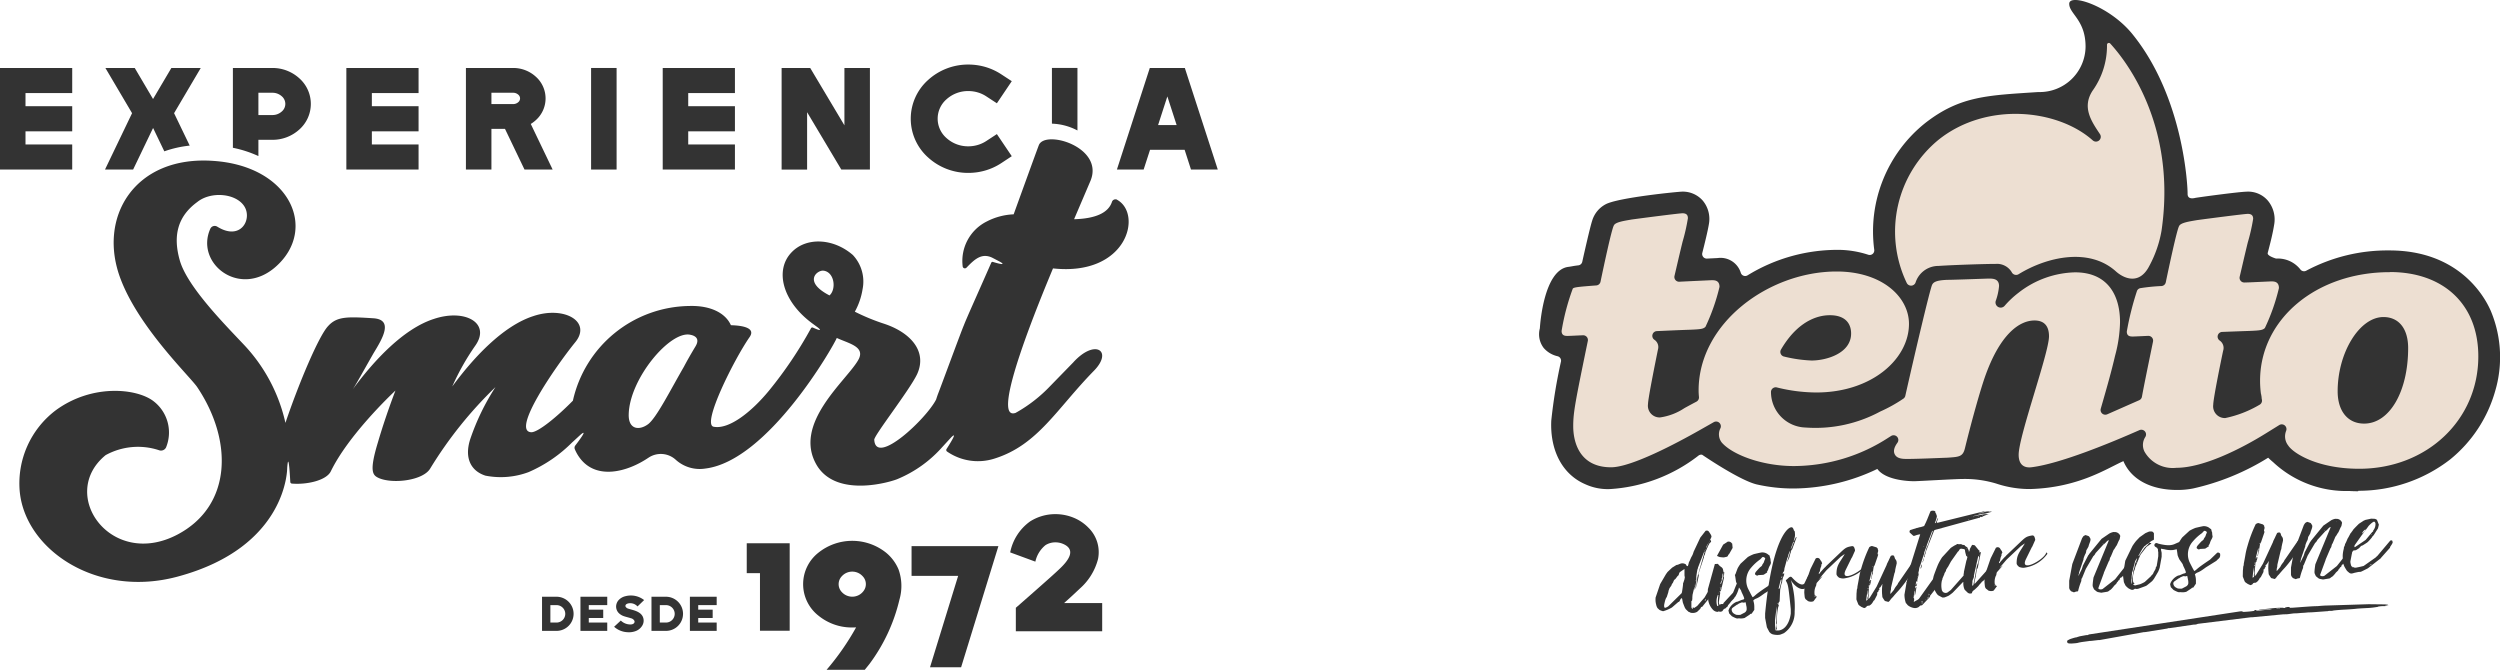 <svg xmlns="http://www.w3.org/2000/svg" width="223.976" height="60.006" viewBox="0 0 223.976 60.006">
  <g id="Grupo_136" data-name="Grupo 136" transform="translate(-1171.758 -3459.888)">
    <path id="Trazado_200" data-name="Trazado 200" d="M1268.287,3471.577v-5.6H1266v4.99a5.228,5.228,0,0,1,2.285.609" fill="#333" fill-rule="evenodd"/>
    <path id="Trazado_201" data-name="Trazado 201" d="M1194.908,3473.87v-1.456h1.255a3.565,3.565,0,0,0,2.408-.921,3.066,3.066,0,0,0,0-4.592,3.563,3.563,0,0,0-2.408-.923h-3.54v7.149a10.427,10.427,0,0,1,2.285.743m0-5.672h1.255a1.246,1.246,0,0,1,.84.316.892.892,0,0,1,0,1.364,1.242,1.242,0,0,1-.84.317h-1.255Z" fill="#333" fill-rule="evenodd"/>
    <path id="Trazado_202" data-name="Trazado 202" d="M1183.685,3475.077l1.788-3.725,1.006,2.094a9.858,9.858,0,0,1,2.275-.513l-1.4-2.905,2.39-4.05h-2.633l-1.642,2.781-1.64-2.781H1181.2l2.39,4.05-2.425,5.049Z" fill="#333" fill-rule="evenodd"/>
    <path id="Trazado_203" data-name="Trazado 203" d="M1223.146,3514.882a1.529,1.529,0,0,1-1.527,1.527h-1.3v-3.059h1.3a1.532,1.532,0,0,1,1.527,1.532m-.746,0a.783.783,0,0,0-.781-.781h-.553v1.562h.553a.783.783,0,0,0,.781-.781" fill="#333"/>
    <path id="Trazado_204" data-name="Trazado 204" d="M1223.761,3513.35h2.4v.75h-1.654v.408h1.294v.746h-1.294v.408h1.654v.746h-2.4Z" fill="#333"/>
    <path id="Trazado_205" data-name="Trazado 205" d="M1227.8,3514.223l.013.031a.42.42,0,0,0,.259.171c.232.075.478.127.706.224a1.623,1.623,0,0,1,.268.145.88.88,0,0,1,.289.32.857.857,0,0,1-.008.772,1.161,1.161,0,0,1-.584.527,1.715,1.715,0,0,1-.785.114,1.917,1.917,0,0,1-1.181-.487l.6-.557a1.215,1.215,0,0,0,.874.351c.175,0,.386-.084.355-.29a.192.192,0,0,0-.013-.039.454.454,0,0,0-.312-.228c-.193-.066-.394-.106-.587-.172a1.179,1.179,0,0,1-.518-.311.84.84,0,0,1-.22-.575.877.877,0,0,1,.233-.575,1.2,1.2,0,0,1,.6-.342,1.924,1.924,0,0,1,1.676.347l-.25.241c-.11.11-.228.219-.342.329a.876.876,0,0,0-.847-.268c-.127.031-.272.118-.228.272" fill="#333"/>
    <path id="Trazado_206" data-name="Trazado 206" d="M1232.951,3514.882a1.529,1.529,0,0,1-1.527,1.527h-1.3v-3.059h1.3a1.532,1.532,0,0,1,1.527,1.532m-.746,0a.783.783,0,0,0-.781-.781h-.553v1.562h.553a.783.783,0,0,0,.781-.781" fill="#333"/>
    <path id="Trazado_207" data-name="Trazado 207" d="M1233.566,3513.35h2.4v.75h-1.654v.408h1.294v.746h-1.294v.408h1.654v.746h-2.4Z" fill="#333"/>
    <path id="Trazado_208" data-name="Trazado 208" d="M1242.506,3508.558v7.838h-2.662v-5.159h-1.185v-2.678h3.847Z" fill="#333" fill-rule="evenodd"/>
    <path id="Trazado_209" data-name="Trazado 209" d="M1252.339,3513.613a15.625,15.625,0,0,1-2.685,5.759l-.419.522h-3.421a22.926,22.926,0,0,0,2.643-3.8c-.115.007-.23.011-.345.011a4.73,4.73,0,0,1-3.025-1.058,3.586,3.586,0,0,1,0-5.648,4.854,4.854,0,0,1,6.05,0,3.889,3.889,0,0,1,1.123,1.509,4.409,4.409,0,0,1,.079,2.705m-3.3-2.106a1.26,1.26,0,0,0-1.856,0,1.026,1.026,0,0,0,0,1.432,1.264,1.264,0,0,0,1.511.265,1.233,1.233,0,0,0,.423-.36,1.016,1.016,0,0,0-.078-1.337" fill="#333" fill-rule="evenodd"/>
    <path id="Trazado_210" data-name="Trazado 210" d="M1257.6,3511.478h-4.175v-2.663h7.781l-.531,1.723-2.811,9.13h-2.786Z" fill="#333" fill-rule="evenodd"/>
    <path id="Trazado_211" data-name="Trazado 211" d="M1267.095,3513.919h3.408v2.527h-7.736v-2.107l.123-.107q1.039-.906,2.071-1.821c.592-.526,1.2-1.055,1.771-1.6.711-.68,1.512-1.691.227-2.211a1.718,1.718,0,0,0-.645-.122,1.648,1.648,0,0,0-.891.25,2.626,2.626,0,0,0-.907,1.478l-2.255-.829a4.486,4.486,0,0,1,1.778-2.77,4.2,4.2,0,0,1,2.275-.657,4.281,4.281,0,0,1,1.6.308,3.914,3.914,0,0,1,1.351.9,3.074,3.074,0,0,1,.866,2.813,5.284,5.284,0,0,1-1.639,2.656c-.454.434-.923.864-1.4,1.289" fill="#333" fill-rule="evenodd"/>
    <path id="Trazado_212" data-name="Trazado 212" d="M1261.447,3474.513a5.316,5.316,0,0,1-1.4.645,5.441,5.441,0,0,1-1.538.22,5.318,5.318,0,0,1-3.621-1.4,4.652,4.652,0,0,1,0-6.907,5.322,5.322,0,0,1,3.621-1.4,5.476,5.476,0,0,1,1.538.219,5.319,5.319,0,0,1,1.4.646l.956.625-1.334,1.98-.96-.627a2.836,2.836,0,0,0-.757-.348,2.981,2.981,0,0,0-.846-.12,2.882,2.882,0,0,0-1.962.748,2.3,2.3,0,0,0,0,3.453,2.878,2.878,0,0,0,1.962.75,2.982,2.982,0,0,0,.846-.121,2.9,2.9,0,0,0,.757-.347l.96-.628,1.334,1.98Z" fill="#333" fill-rule="evenodd"/>
    <path id="Trazado_213" data-name="Trazado 213" d="M1277.89,3473.31h-3.1l-.573,1.768h-2.395l2.707-8.361.24-.739h3.139l.251.777,2.7,8.323h-2.4Zm-1.548-4.784-.83,2.564h1.66Z" fill="#333" fill-rule="evenodd"/>
    <path id="Trazado_214" data-name="Trazado 214" d="M1174.043,3468.224v1.181h4.185v2.246h-4.185v1.181h4.185v2.246h-6.47v-9.1h6.47v2.246Z" fill="#333" fill-rule="evenodd"/>
    <path id="Trazado_215" data-name="Trazado 215" d="M1205.073,3468.224v1.181h4.185v2.246h-4.185v1.181h4.185v2.246h-6.47v-9.1h6.47v2.246Z" fill="#333" fill-rule="evenodd"/>
    <path id="Trazado_216" data-name="Trazado 216" d="M1233.416,3468.224v1.181h4.185v2.246h-4.185v1.181h4.185v2.246h-6.47v-9.1h6.47v2.246Z" fill="#333" fill-rule="evenodd"/>
    <rect id="Rectángulo_110" data-name="Rectángulo 110" width="2.285" height="9.1" transform="translate(1224.714 3465.978)" fill="#333"/>
    <path id="Trazado_217" data-name="Trazado 217" d="M1247.41,3471.117v-5.138h2.284v9.1h-2.562l-.331-.553-2.734-4.585v5.139h-2.284v-9.1h2.564l.329.553Z" fill="#333" fill-rule="evenodd"/>
    <path id="Trazado_218" data-name="Trazado 218" d="M1217,3471.433h-1.215v3.645H1213.5v-9.1h4.229a3,3,0,0,1,2.029.778,2.605,2.605,0,0,1,0,3.9,2.913,2.913,0,0,1-.448.337l1.96,4.086h-2.521Zm-1.215-2.22h1.944a.686.686,0,0,0,.462-.172.433.433,0,0,0,0-.671.686.686,0,0,0-.462-.172h-1.944Z" fill="#333" fill-rule="evenodd"/>
    <path id="Trazado_219" data-name="Trazado 219" d="M1271.842,3477.779a.333.333,0,0,0-.465.2c-.34,1.03-1.572,1.5-3.392,1.55l1.469-3.439c1.258-3.029-4.084-4.614-4.628-3.192-.188.478-2.254,6.192-2.254,6.192a5.7,5.7,0,0,0-2.387.629,3.953,3.953,0,0,0-2.177,4.059.2.2,0,0,0,.338.091c.713-.74,1.353-1.352,2.317-.889l.672.352s.839.463-.622.023a.121.121,0,0,0-.146.066c-1.117,2.552-2.235,5.013-2.463,5.627-.175.376-2.086,5.581-2.323,6.17q-.084.232-.153.457c-.854,1.7-5.391,6-5.544,3.624-.09-.316,3.157-4.443,3.841-5.894.933-2.045-.6-3.754-3.027-4.534a18.631,18.631,0,0,1-2.555-1.058,6.138,6.138,0,0,0,.691-2,3.472,3.472,0,0,0-.87-3.08c-1.714-1.489-4.127-1.631-5.459-.268-1.57,1.58-.874,4.414,1.838,6.405l.464.342s.685.523-.418.026a.134.134,0,0,0-.179.069,36.43,36.43,0,0,1-3.754,5.574c-1.583,1.927-3.59,3.5-4.955,3.24-1.117-.181,1.843-6.057,3.195-8.007.624-.855-.624-1.065-1.656-1.09-.446-1.019-1.721-1.779-3.714-1.723a10.84,10.84,0,0,0-10.442,8.484c-1.505,1.532-3.167,2.858-3.739,2.827-1.808-.108,2.2-5.9,3.916-8.021,1.563-1.851-.9-3.32-3.7-2.39-2.747.874-5.412,3.764-7.285,6.313a21.811,21.811,0,0,1,2.07-3.669c1.4-2-.9-3.319-3.7-2.389-2.747.874-5.411,3.763-7.286,6.313.261-.38.88-1.511,1.865-3.239.828-1.351,1.812-3.024-.046-3.13-2.285-.146-3.24-.173-4.024.7-.827.864-2.632,5.136-3.825,8.674a14.921,14.921,0,0,0-3.624-6.9c-1.724-1.834-5.171-5.284-5.842-7.663-.617-2.168-.217-3.924,1.569-5.225,1.206-.972,3.437-.792,4.2.365s-.3,3.168-2.418,1.839a.431.431,0,0,0-.618.2c-1.377,3.086,2.63,6.265,5.874,3.387,3.774-3.346,1.3-8.989-5.551-9.471-7.118-.532-10.486,5.088-8.336,10.629,1.655,4.328,6.123,8.613,6.827,9.612,3.256,4.835,3.129,10.674-1.77,13.241-5.951,3.112-10.72-3.613-6.419-7.124a6.012,6.012,0,0,1,4.776-.443.506.506,0,0,0,.632-.237,3.531,3.531,0,0,0-1.127-4.16c-1.5-1.145-5.49-1.565-8.745.818a8.211,8.211,0,0,0-3.238,7.212c.448,5.25,6.873,9.642,14.123,7.7,9.932-2.657,9.845-9.762,9.845-9.762.108-1.383.219.187.276,1.27a.159.159,0,0,0,.145.151c1.347.112,3.1-.282,3.492-1.109,1.547-3.176,5.261-6.734,5.785-7.226-.613,1.611-1.172,3.273-1.577,4.663-.81,2.677-.435,2.933.1,3.182,1.282.547,3.984.206,4.6-.874a36.71,36.71,0,0,1,5.838-7.28,20.824,20.824,0,0,0-2.267,4.683c-.558,1.768.148,2.862,1.375,3.251a7.107,7.107,0,0,0,3.868-.322,12.51,12.51,0,0,0,3.918-2.682l0,.005.727-.67s.857-.764-.466.963a.333.333,0,0,0-.047.331,3.655,3.655,0,0,0,.484.837c1.483,1.923,4.208,1.219,6.114-.069a1.982,1.982,0,0,1,2.456.192,3.2,3.2,0,0,0,2.641.777c5.617-.687,11.474-10.959,11.776-11.7,1.07.5,2.592.775,1.931,1.96-1.011,1.835-5.987,5.746-3.689,9.5,1.829,2.921,6.71,1.4,7.214,1.174a10.976,10.976,0,0,0,3.988-2.851l0,0,.79-.861s.8-.843-.4,1.027a.168.168,0,0,0,.034.22,4.858,4.858,0,0,0,4.288.63c3.867-1.225,5.54-4.446,8.888-7.866,1.737-1.774.089-2.9-1.866-.735l-2.035,2.088a13.009,13.009,0,0,1-3.12,2.426c-2.421.864,2.345-10.525,3.347-12.942,6.672.718,8.049-4.894,5.736-6.152m-37.766,13.14c-.433.72-.774,1.321-1.036,1.82-1.23,2.128-2.423,4.508-3.18,5.126-.789.607-1.8.529-1.765-.852.06-3.187,3.728-7.559,5.537-7.133.149.033.957.187.444,1.039m12.006-4.568c-2.434-1.257-1.065-2.305-.523-2.215.974.134,1.151,1.666.523,2.215" fill="#333"/>
    <g id="Grupo_135" data-name="Grupo 135">
      <path id="Trazado_220" data-name="Trazado 220" d="M1323.142,3514.74a.211.211,0,0,0-.084-.024,3.327,3.327,0,0,1-.279-.262c-.01-.018-.066-.107-.075-.126-.037-.081-.168-.418-.186-.482,0-.027-.047-.248-.047-.276-.028-.128-.092-.1-.158.009s-.065.218-.2.245l-.568.49a3.308,3.308,0,0,1-.792.335,1.67,1.67,0,0,1-.307-.111c-.019-.009-.14-.123-.186-.166a.833.833,0,0,1-.122-.3,1.942,1.942,0,0,1-.055-.286,2.387,2.387,0,0,1,0-.362l.409-1.206.541-.925a.487.487,0,0,0,.1-.137c.065-.069.372-.356.438-.417.036-.02.288-.175.362-.225a.613.613,0,0,1,.1-.025l.028,0c.027-.011.279-.119.307-.12a.545.545,0,0,1,.437.094.955.955,0,0,0,.047.1.271.271,0,0,0,.1.05c.047-.031.065-.162.084-.21a.959.959,0,0,1,.047-.179c0-.009.018-.03.027-.03.029-.067.15-.343.177-.4a1.527,1.527,0,0,0,.2-.467l.6-1.273.465-.595c.028-.039.121-.035.149-.037a.224.224,0,0,1,.159.1c.036.045.177.269.2.314a.591.591,0,0,0,.028.1v.055l-.149.335.066-.069c.037.072.092.162,0,.223,0,.009-.047.031-.047.031s-.028.02-.028.029c-.028.058-.177.318-.2.375.027.055-.029.058-.057.106,0,0,.01.046,0,.046,0,.019-.093.192-.1.212-.019.056-.084.312-.1.368-.009,0-.047.021-.047.031a.2.2,0,0,0,0,.1l-.493,1.49v.084l.027.017v.056l-.232,1.093v-.131c.019-.121.084-.684.1-.806a.173.173,0,0,0,.028-.076v-.028l.615-2.139v-.028c-.019-.008-.038.012-.047.031l-.539,1.39a.544.544,0,0,1-.057.19c-.018.094-.093.545-.1.648,0,.037.009.325,0,.353,0,.047-.065.422-.075.47v.158c-.009.028-.065.181-.074.209v-.335c-.037.114-.158.642-.186.755,0,.01-.019.216-.019.281v.083c-.009.047-.027.179-.027.179l-.057,0v.54a.186.186,0,0,0,.1.17c.009.009.028.008.028,0v-.149c.046-.049.046.118.13.067l.261-.174.661-.756.54-.934a.27.27,0,0,0,.028-.076c.027-.039.2-.338.259-.425a.123.123,0,0,1,.075-.06.06.06,0,0,1,.056.024c0,.028.019.157.019.185,0,.047-.066.143-.075.182s.038.137.029.147a1.194,1.194,0,0,1-.1.108c-.009.019-.046.123-.055.134a1.637,1.637,0,0,1-.13.137c-.028.049-.149.288-.177.346a.267.267,0,0,1,.075.023c.028.018-.1.155-.122.212a.266.266,0,0,0-.027.076l-.615.763c-.083-.042-.139.12-.158.158-.038.049-.242.237-.279.277a.8.8,0,0,1-.6.082C1323.206,3514.782,1323.151,3514.739,1323.142,3514.74Zm-2.141-.413c.046-.021.2-.1.214-.115l1.2-1.178.027-.076c.009-.029.084-.517.1-.7v-.1c.028-.057.112-.313.13-.37,0-.009.019-.113.028-.15v-.056a.842.842,0,0,1-.028-.147v-.568c-.056.031-.326.215-.381.255-.149.093-.075.3-.233.368-.028.048-.177.234-.2.272-.009.01-.075.051-.084.061-.093.108-.084.182-.148.288-.01.01-.075.1-.084.107a1.276,1.276,0,0,1-.047.133c-.018.029-.168.234-.177.262s-.065.18-.084.237v.057l-.148.464a.9.9,0,0,0-.131.268c-.028.076-.093.369-.1.416a.7.7,0,0,0,0,.2C1320.87,3514.344,1320.935,3514.35,1321,3514.327Zm2.578-1.977h.018v-.1Zm.1-.4c.029,0,.029-.048,0-.046S1323.653,3511.955,1323.681,3511.954Zm.233-.526c.019,0,.019-.056,0-.055S1323.887,3511.43,1323.914,3511.428Zm.586-2.165c.028,0,.028-.057,0-.056S1324.473,3509.265,1324.5,3509.263Zm0,4.465a.255.255,0,0,0,.1-.136c-.037-.016-.084.024-.1.062Zm.056-4.6c.019,0,.019-.058,0-.057S1324.528,3509.131,1324.556,3509.13Zm.047-.134.186-.373v-.019c-.009,0-.028.021-.028.021-.047.086-.158.288-.158.3Zm.2-.421c.029,0,.029-.057,0-.056S1324.789,3508.576,1324.807,3508.575Zm.084,4.544c.019,0,.019-.057,0-.056S1324.864,3513.121,1324.891,3513.119Zm.019-4.708c.019-.011.037-.03.028-.048l-.028,0Z" fill="#333"/>
      <path id="Trazado_221" data-name="Trazado 221" d="M1324.759,3512.857l.01-.186.624-2.252.26-.015a.039.039,0,0,1,.028.026,2.091,2.091,0,0,1,.148.159c.029.017.159.121.188.137a.856.856,0,0,1,.092.125c.01.028.038.193.056.239a.186.186,0,0,1-.018.066l.093-.006-.047.413.019.092-.288,1.207c-.187-.025-.057.1-.047.124l-.13.855.036.211.075,0a.725.725,0,0,1,.084-.042.613.613,0,0,1,.186,0,.1.1,0,0,0,.028-.085l.865-.936c0-.009.02-.038.02-.047.074-.154.223-.572.3-.725,0-.009.037-.039.046-.04a.615.615,0,0,1,.168-.057.176.176,0,0,1,.056.146.82.82,0,0,1-.047.207,2.684,2.684,0,0,1-.335.858.144.144,0,0,1-.055.049c-.01.01-.019.048-.029.058,0,.056-.316.335-.335.392a3.117,3.117,0,0,1-.223.265c-.009.009-.047.114-.056.114s0,.029-.009.029a.428.428,0,0,1-.084.052c0,.009-.065.068-.065.077-.028.04-.1.044-.149.075a.814.814,0,0,0-.084.079c.01.018-.084.126-.1.137s-.093.024-.14.036l-.066,0a.162.162,0,0,0-.185.012.6.6,0,0,1-.456-.224,1.6,1.6,0,0,1-.4-.87c0-.056-.018-.473-.018-.519a1.285,1.285,0,0,0-.01-.186Zm.857,1.327c.056,0,.074-.033.093-.052a1.511,1.511,0,0,1-.046-.351,3.548,3.548,0,0,1,.046-.552l-.019-.045c-.046.012-.056.068-.065.106a1.38,1.38,0,0,0-.046.8A.355.355,0,0,0,1325.616,3514.184Zm.279-4.38s-.055,0-.055-.006a1.941,1.941,0,0,1-.243-.1l-.009-.018.549-1,.382-.246c-.009-.009.056-.031.065-.022a.334.334,0,0,1,.279.095c.047.034.037.072.084.078l.037.389-.317.558c-.11.062-.073.191-.2.236-.037.011-.176.038-.223.05a.185.185,0,0,1-.1.006A1.35,1.35,0,0,1,1325.9,3509.8Zm-.158,3.237c.019,0,.019-.047,0-.046S1325.709,3513.043,1325.737,3513.041Zm.092-.48c.02,0,.011-.019-.009-.018S1325.82,3512.561,1325.829,3512.561Zm.029.259c.009-.01.037-.095.046-.115s-.009-.045-.009-.055h-.018a1.256,1.256,0,0,0-.019.15Zm.019-.206c.074.052.1-.1.065-.143a.1.1,0,0,0-.009.028C1325.933,3512.518,1325.886,3512.586,1325.877,3512.614Zm.018-.28c.018,0,.018-.02,0-.019C1325.877,3512.3,1325.877,3512.326,1325.9,3512.334Zm.029-.1c.009-.019.055-.134.064-.162-.009-.009.019-.048.029-.048a5.426,5.426,0,0,0,.139-.53c-.009-.017-.009-.157-.019-.212a.041.041,0,0,0,0-.047c-.111.1-.037.309-.093.433,0,.01-.046.04-.037.049a.647.647,0,0,0,.01.139c-.01.094-.1.192-.122.287C1325.9,3512.156,1325.913,3512.231,1325.924,3512.23Z" fill="#333"/>
      <path id="Trazado_222" data-name="Trazado 222" d="M1327.4,3515.3a.486.486,0,0,1-.121-.03,2.972,2.972,0,0,1-.363-.174c-.009-.009-.167-.176-.232-.237,0-.01-.019-.036-.019-.055a2.162,2.162,0,0,1-.056-.248c.037-.021.037-.085.056-.115a1.348,1.348,0,0,1,.643-.624c.009-.01.13-.026.148-.037s.279-.119.307-.13a1.028,1.028,0,0,1,.168-.047c.018,0,.084-.042.084-.061.047-.068-.2-.537-.223-.6-.01-.009-.047-.147-.057-.155-.018-.045-.26-.375-.288-.421s-.149-.326-.159-.371c-.009-.028-.055-.407-.084-.535-.018-.027-.027-.1.029-.113.028-.086.177-.494.214-.571a3.824,3.824,0,0,1,.251-.387l.652-.6a4.019,4.019,0,0,1,.531-.255c.046-.012.53-.125.688-.152a.817.817,0,0,1,.53.135c.057.034.113.1.187.129.009.037.056.21.065.247,0,0,.018.055.028.054V3510a1.366,1.366,0,0,0,.037.277c.01.139-.14.334-.176.438a1.508,1.508,0,0,0-.066.191,1.437,1.437,0,0,1-.13.24l.055.024a3.563,3.563,0,0,0-.306.195.387.387,0,0,1-.1.025l-.409.024c-.093.09-.177.02-.261-.04-.093-.078.037-.253.093-.312.037-.04.261-.295.345-.365a.552.552,0,0,1,.074-.051.692.692,0,0,1,.084-.089c.009-.01.019-.075.028-.085s.112-.165.121-.175c.009-.028.064-.18.075-.218.036-.077.111-.174,0-.233-.057-.043-.159-.093-.224-.014-.019.01-.14.157-.158.167a4.214,4.214,0,0,0-.8.727,1.738,1.738,0,0,0-.307,1.869c.4.8.419.794.428.794.279-.147.018-.1,1.4-1.013l.624-.6a.191.191,0,0,1,.289.085c.036.388-.14.381-.335.616l-.941.586c-.819.616-.7.348-.986.626a1.684,1.684,0,0,1,.093.534v.307c-.009.01-.14.2-.206.291-.009.01-.046.059-.046.059l-.093.005c-.009.01-.074.07-.084.08-.065.041-.372.245-.437.286a1.229,1.229,0,0,1-.521.031A.6.6,0,0,1,1327.4,3515.3Zm.27-.323c.019-.011.279-.147.382-.2a.4.4,0,0,0,.186-.243,1.052,1.052,0,0,0-.037-.407v-.028c-.009-.056-.046-.2-.046-.23,0-.01-.019-.027-.028-.026a.65.65,0,0,1-.149.036h-.02a.446.446,0,0,0-.166-.017c-.038.011-.224.087-.261.108a1.466,1.466,0,0,1-.131.091l-.027,0-.4.285a.275.275,0,0,0-.074.134.432.432,0,0,0,.2.379,1.136,1.136,0,0,0,.214.109A1.871,1.871,0,0,0,1327.672,3514.973Z" fill="#333"/>
      <path id="Trazado_223" data-name="Trazado 223" d="M1330.407,3516.634l-.13-.123-.223-.424-.158-.837v-.391c.679-7.185,2.224-7.695,2.233-7.7a.423.423,0,0,1,.131-.036.322.322,0,0,1,.1.041.69.69,0,0,1,.075.126.4.4,0,0,1,.028.1c.009.008.074.088.083.1s.02.139.02.185a1.152,1.152,0,0,1,0,.251c0,.046-.094.378-.1.415v.029a.049.049,0,0,0,.028-.03c.019-.029.139-.278.158-.317,0-.009.027-.039.047-.021v.074l-.382,1.028a.2.2,0,0,0-.084.107c0,.019-.047.18-.047.208l-.027.047c-.01.039-.066.237-.075.293v.019l-.2.459v-.084l.251-.833v-.1l-.148.335a.894.894,0,0,1-.1.322l-.26.937a1.636,1.636,0,0,1-.028.206c0,.009-.019.048-.019.057a.875.875,0,0,0-.083.107.364.364,0,0,0-.019.131l.019.018c.009,0,.037-.095.083-.079s.028.063.019.1a1.474,1.474,0,0,1-.046.16c-.009.011-.047.1-.056.106-.01.038-.066.274-.075.34v.074a2.15,2.15,0,0,0-.075.209c-.018.047-.093.424-.1.471-.009.029-.046,1.054-.055,1.073a.306.306,0,0,1-.047.022c-.019.039-.075.181-.084.21-.019.057.037.007.056.052v.075c-.01.028-.047.133-.056.161a5.837,5.837,0,0,0-.1,1.448l-.047.021a.882.882,0,0,0,0,.233c0,.028.047.211.047.23.009.055-.066.087-.075,0-.019-.679.075-1.354.047-2.031l-.149,1.236v.437a1.754,1.754,0,0,0,.027.231v.056c0,.037.019.166.019.176.019.045.094.022.1.022.558.078,1.117-.439,1.265-1.508v-.391c-.223-2.191-.241-2.19-.446-2.56a.228.228,0,0,1,.046-.077c.14-.074.344-.429.522-.189.028.017.754.876,1.088.531l.336-.69a.287.287,0,0,1,.1-.08.243.243,0,0,1,.121-.007c.018,0,.1.086.131.122.009,0,.028.035.028.045v.2c-.047.022-.066.209-.1.267-.158.251-.428.611-.744.63-.475.028-1.006-.6-1.09-.856a8.172,8.172,0,0,1,.354,2.891,2.229,2.229,0,0,1-.959,1.918c-.046.021-.306.129-.363.142a1.612,1.612,0,0,1-.642-.037C1330.537,3516.709,1330.427,3516.651,1330.407,3516.634Zm.6-2.632c.027,0,.027-.057,0-.055S1330.975,3514,1331,3514Zm.1-1.364c.046.017.093-.033.1-.08l.149-.6v-.158h-.019a.208.208,0,0,0-.055.078l-.177.736Zm.279-.965c.046-.04.037-.142.028-.179a.4.4,0,0,0-.056.153C1331.357,3511.656,1331.376,3511.673,1331.385,3511.673Zm.8-2.587c0-.009.019-.02.029-.03.028-.057.121-.221.121-.239s.046-.162.055-.181a1.381,1.381,0,0,0,.075-.162.044.044,0,0,0,0-.047c0-.009-.019-.008-.028,0s-.038.067-.047.077l-.2.552Z" fill="#333"/>
      <path id="Trazado_224" data-name="Trazado 224" d="M1333.739,3513.748l-.028-.027a.971.971,0,0,0-.158-.121.417.417,0,0,1-.111-.226c-.011-.074-.038-.37-.038-.416s.018-.318.018-.392a1.664,1.664,0,0,1,.066-.339l.465-1.349.476-.958c.008.008.017-.011.026-.011a.258.258,0,0,1,.374.127c.018.027.111.16.13.187,0,.019.046.119.046.146-.056.068-.1.146-.065.209-.018.038-.093.229-.1.266,0,.019-.038.189-.038.208-.028.094-.1.108-.1.238a.062.062,0,0,0,.056,0c.009-.01.065-.1.075-.107s.018-.029.018-.029c.121-.128.242-.275.363-.394.046-.058.1-.071.13-.137l1.043-.993c.679-.645.717-.713,1.275-.811.186-.029.232.135.27.282a.253.253,0,0,1,.009.148c-.047.087-.2.449-.242.536,0,.018-.056.087-.065.106l-.5,1.016c-.651,1.313,1.583.12,1.8-.535.027-.085.121.076.1.1a3.04,3.04,0,0,1-2,1.225.715.715,0,0,1-.316,0,1.415,1.415,0,0,1-.195-.054c-.084-.06-.234-.2-.234-.33,0-.791.27-.984.68-1.688a1,1,0,0,0,.056-.105l-.354.245-1.256,1.19c-.019.02-.122.138-.14.158,0,.009-.047.049-.047.058-.111.128-.381.442-.39.451l.009.018c.046.044.13-.147.176-.1l-.493.559c-.056.069-.046.3-.1.323a1.331,1.331,0,0,0-.084.824l.065-.033a.3.3,0,0,0,.009.13c.028-.011.15-.055.1.022-.047.05-.214.292-.261.35a.252.252,0,0,1-.055.05.648.648,0,0,1-.429-.011Zm.6-.38.009-.076-.028,0v.047C1334.316,3513.35,1334.325,3513.368,1334.335,3513.368Zm.372-1.595c.009.009.037-.011.028-.02S1334.7,3511.765,1334.707,3511.773Zm.093-.052c.019,0,.029-.057.009-.056S1334.772,3511.723,1334.8,3511.721Z" fill="#333"/>
      <path id="Trazado_225" data-name="Trazado 225" d="M1338.447,3514.212c-.093-.069-.148-.084-.214-.2-.009-.036-.112-.29-.14-.363a.332.332,0,0,1-.018-.092c0-.056.009-.4.009-.494.009-.065.028-.29.028-.336,0-.019.047-.133.047-.161s.009-.131.009-.14c.018-.085.14-.744.149-.819a6.072,6.072,0,0,1,.167-.707c0-.009.019-.057.019-.067a12.125,12.125,0,0,1,.726-1.922.49.49,0,0,1,.242-.107l.41.124.111.114c-.019.067.056.146.028.241a.908.908,0,0,0-.047.263c.01,0,.047.016.057.016a.2.2,0,0,0-.01.037c-.009.066-.3.874-.307.921,0,0-.028.029-.028.038a.974.974,0,0,0-.065.125c-.009.057-.056.339-.056.4-.065.041,0,.1-.018.159,0,.009-.066.19-.066.208-.009.048-.047.245-.047.291l-.036.031c.018-.243.083-.471.093-.713a.211.211,0,0,0-.057.1l-.2.8c.019.054.047-.077.084-.089l.084-.005c-.01.01-.01.047-.01.056-.009.048-.074.293-.084.35-.055,0-.093.079-.093.126l-.065.739.028.026-.036.365.027,0a.344.344,0,0,0,.084-.06l.633-1.024.912-1.971v-.037l.186-.374.009-.029s.112-.229.15-.315c.036-.068.157-.066.186-.076l.027,0c.028.008.1.05.093.059a2.287,2.287,0,0,1,.084.237.681.681,0,0,0,.066.09.453.453,0,0,1,.084.274.284.284,0,0,1-.02.15c0,.018-.018.084-.018.094-.028.085-.075.321-.093.406a.748.748,0,0,1-.074.311l-.3,1.273c0,.019-.009.159-.009.178a1.276,1.276,0,0,1-.037.132c-.009.056-.018.206-.018.215l.018.036c.056-.059.251-.3.3-.352a1.87,1.87,0,0,1,.148-.261c.01-.019.159-.2.168-.223.075-.107.037-.123.112-.193l1.071-1.552c.074-.116.186-.216.3-.176a.583.583,0,0,0,0,.279l-.131.371c-.035.077-.353.653-.455.79a10.39,10.39,0,0,1-.754.975l-.288.315a1.652,1.652,0,0,1-.112.127,2.593,2.593,0,0,1-.251.285c-.121.118-.159.251-.307.335-.047-.017-.233-.07-.28-.077a.079.079,0,0,1-.047-.035,3.564,3.564,0,0,1-.2-.313c-.009-.018-.028-.287-.037-.369v-.075a2.961,2.961,0,0,1,0-.3c0-.065.028-.355.037-.43-.009,0-.028.02-.028.02a1.938,1.938,0,0,1-.158.261c-.02.029-.1.052-.112.09l.028.064c0,.019-.009.084-.009.093a.342.342,0,0,1-.057.022c-.037.068-.018.2-.12.166l-.019.252-.242.47a.474.474,0,0,0-.084.07,1.006,1.006,0,0,1-.065.115.761.761,0,0,1-.307.307l-.075.005a.547.547,0,0,0-.139.036.8.8,0,0,0-.075.1.213.213,0,0,1-.064.032.2.2,0,0,1-.122.044c-.037-.016-.232-.1-.27-.123C1338.475,3514.229,1338.456,3514.211,1338.447,3514.212Zm.531-.515c.195-.142.055-.088.093-.276a1.125,1.125,0,0,0,.046-.161c0-.074-.037-.137-.037-.2s.019-.252.019-.29l-.028.039s-.075.47-.1.676c0,.037-.02.169-.02.187S1338.969,3513.7,1338.978,3513.7Zm.13-1.023c.029-.038.065-.115.019-.14-.01.01-.037.095-.047.115A.038.038,0,0,0,1339.108,3512.674Zm.046-.216c.019-.01.029-.095.01-.131C1339.145,3512.319,1339.137,3512.478,1339.154,3512.458Zm.122-.221.009-.094c-.018,0-.037.049-.037.067S1339.267,3512.237,1339.276,3512.237Zm.047-.207c.009-.01.018-.067.009-.075S1339.3,3512.031,1339.323,3512.03Zm.223-1.344c.027,0,.037-.058.009-.056S1339.517,3510.688,1339.546,3510.686Z" fill="#333"/>
      <path id="Trazado_226" data-name="Trazado 226" d="M1342.709,3514.135c-.084-.06-.121-.16-.2-.21a2.325,2.325,0,0,1-.13-.719v-.046l.176-1.015v-.1l.029-.03.13-.576v-.018l.149-.735.028-.048.9-2.882a1.9,1.9,0,0,0-.493.132l-.122.007-.316-.288c-.047-.053-.028-.212.056-.236l.6-.193c0,.009.037.007.046,0s.186-.058.2-.059h.028a2.954,2.954,0,0,0,.335-.1l.027-.02c0-.01.131-.269.178-.374.019-.029.01-.084.046-.1l.317-.791a.158.158,0,0,1,.121-.082.506.506,0,0,1,.261.013c.018.008.074.051.074.07a.393.393,0,0,1,0,.1s.027.016.027.025a.452.452,0,0,0,.057.072c0,.009-.01.047,0,.046,0,.019.047.118.047.128v.084c-.011.047-.084.3-.1.359,0,.009-.046.1-.046.1a.609.609,0,0,0-.027.1.059.059,0,0,0,.073-.023l.178-.4.028-.03c.028.138-.131.278-.1.425l.074,0,4.114-1.017.214-.013c-.074.014-.4.108-.465.13a.505.505,0,0,0-.159.056l.084,0c.084-.023.493-.14.587-.165l.2-.012.029.026.2-.012.028.026c-.093.033-.5.142-.6.166l-.279.016-.847.227.075,0c.148-.037.828-.16.977-.188l.409-.025c-.065.032-.391.154-.465.186-.046.022-.139.1-.205.087v-.028c-.121-.021-.1.137-.177.094l-3.806,1.045-.029,0c-.037.011-.158.056-.176.066,0,0-.019.02-.029.02l-.67,1.715s-.018.019-.018.029-.047.151-.056.18v.056c-.009.028-.093.256-.1.285v.056a.726.726,0,0,1-.047.1c-.027-.017-.036-.026-.027-.054.018-.057.084-.294.1-.341,0,0,.019-.048.029-.049,0-.037.065-.283.074-.32s.186-.421.205-.468a.552.552,0,0,1,.028-.1v-.027l.353-.97v-.056h-.019c-.008.01-.046.068-.055.078l-.466,1.237c.01.009.01.027,0,.028-.074.209-.167.419-.224.627a.062.062,0,0,0,0,.056l-.362,1.1a.974.974,0,0,0-.1.387c-.01.038-.075.312-.075.34v.027c.028.045.037-.085.075-.107v.029c-.01.028-.075.283-.075.311a1.348,1.348,0,0,0-.084.47l-.074-.079a.994.994,0,0,0-.057.366c.038.035.075-.162.113-.184a.363.363,0,0,1-.084.285l-.029-.045c-.074.051-.055.189-.046.253.037-.02.037-.159.1-.135v.027c-.019.15-.093.564-.1.6a.959.959,0,0,1-.055.152c-.01-.148.046-.3.027-.439l-.027,0s-.056.291-.075.414v.027a1.355,1.355,0,0,1-.028.188c.122.067.019.241.028.352.01.009.028.008.028,0l.028-.03c.028-.012.279-.147.307-.168a1.147,1.147,0,0,0,.1-.08l1.9-2.662c.009-.01.1-.015.1.022a.821.821,0,0,1,0,.149c.009.027.1.208.1.227a.06.06,0,0,1,0,.055,3.235,3.235,0,0,0-.279.528c-.009.02-.047.189-.056.208l-.019.03a2.444,2.444,0,0,0-.2.477l-.568.722c-.019.02.018.045.028.054l-.745.789c-.176-.037-.223.125-.335.168a.6.6,0,0,1-.419.053A1.153,1.153,0,0,1,1342.709,3514.135Zm.614-1.367c.028,0,.028-.057,0-.055S1343.3,3512.77,1343.323,3512.768Zm.233-1.176c.028,0,.028-.049,0-.047S1343.528,3511.594,1343.556,3511.592Zm.056-.208c.009,0,.009-.019,0-.019S1343.593,3511.394,1343.612,3511.384Zm.335-.941v.1a2.454,2.454,0,0,1-.084.266l-.046.021v-.018A1.108,1.108,0,0,1,1343.947,3510.443Zm0,3.414a.363.363,0,0,0,.074-.051c-.018-.045-.12-.039-.13.008A.088.088,0,0,0,1343.947,3513.857Zm-.056.134a.5.5,0,0,0,.1-.053s.074-.051.056-.087a.472.472,0,0,1-.131.11Zm.2-4.069.028-.029v.074a3.122,3.122,0,0,1-.1.295l-.027.02v-.018C1344.021,3510.16,1344.1,3509.922,1344.1,3509.922Zm.028-1.062c.027,0,.027-.048,0-.046S1344.1,3508.862,1344.124,3508.86Zm.149,4.8.084-.079c-.018,0-.065.041-.084.051Zm.13-.138.186-.16-.055,0-.131.128Zm.131-.417.028,0v-.028Zm0,.13a1.01,1.01,0,0,0,.1-.108v-.028a.332.332,0,0,1-.073.051l-.028.029Zm.307-.381a.021.021,0,0,0,.027-.029C1344.859,3512.817,1344.832,3512.847,1344.841,3512.855Zm3.267-6.408c.028,0,.028-.058,0-.056S1348.08,3506.448,1348.108,3506.447Zm.26-.276c0,.018.019.017.019,0S1348.359,3506.153,1348.368,3506.171Zm.206.118c0,.009.018.008.027,0S1348.563,3506.271,1348.574,3506.289Zm.409-.388c0,.019.018.018.028,0S1348.983,3505.883,1348.983,3505.9Zm.047.277c.027,0,.027-.048,0-.047S1349.011,3506.179,1349.03,3506.178Zm.362-.1c.029,0,.029-.048,0-.046S1349.364,3506.083,1349.392,3506.082Zm.494-.336.018-.029h-.018Z" fill="#333"/>
      <path id="Trazado_227" data-name="Trazado 227" d="M1345.315,3513.134a1.875,1.875,0,0,1-.364-1.392,1.3,1.3,0,0,1,.057-.283c.046-.151.316-.856.381-1a5.118,5.118,0,0,1,.363-.645l.773-.837c.009-.01.261-.173.354-.225a.392.392,0,0,1,.074-.033c.019-.01.139-.083.158-.093s.112.021.13.02a1.552,1.552,0,0,0,.205-.012c.019.008.14.067.158.074a.821.821,0,0,1,.149.01c.01.009.046.072.056.081s.187.119.205.136a.173.173,0,0,1,.019.055c.036.1.13.206.111.328h.019a.443.443,0,0,0,.056-.134.547.547,0,0,1,.028-.132c.01-.019.13-.239.176-.317.019-.029.029-.039.047-.03a1,1,0,0,1,.214.043l.354.434a.15.15,0,0,1,.055.025v.056a1.077,1.077,0,0,0,.029.175.125.125,0,0,1,.046-.1l.056.043-.288,1.432a.1.1,0,0,0-.075.087c-.009.066-.065.414-.075.489a.1.1,0,0,0,0,.074c-.027.094-.12.491-.129.575a.419.419,0,0,0,0,.158l.046-.03,1.341-1.494c.018-.02.092,0,.1.022.038.081-.037.16-.055.236-.009.037-.037.216-.046.253l-.494.653-.251.192c0,.009-.018.047-.029.048-.018.029-.186.2-.2.226-.009,0-.046.068-.056.078a5.3,5.3,0,0,1-.41.387.326.326,0,0,0-.177.262.352.352,0,0,1-.39-.051c-.019-.018-.2-.193-.252-.246a.25.25,0,0,0-.028-.045,1.356,1.356,0,0,1-.1-.636l-.028-.026-.921.957a3.978,3.978,0,0,1-.363.273,3.8,3.8,0,0,1-.364.152.76.76,0,0,1-.2.012c-.056-.024-.308-.159-.354-.184A.925.925,0,0,1,1345.315,3513.134Zm.949-.186c.065-.051.242-.182.261-.193l1.154-1.306c-.019-.119.037-.225.028-.336l.223-1.018c.009,0,.028-.039.028-.048s.047-.189.056-.237c.009-.065-.065-.089-.1-.123-.019-.055-.093-.339-.1-.4s0-.159-.083-.2c-.038-.008-.215-.035-.252-.041a.209.209,0,0,0-.158.064c-.01.02-.093.146-.1.165a.284.284,0,0,1-.046.022l-.624.883-.018.029-.261.481a.045.045,0,0,0-.028.029c-.028.048-.121.193-.13.213s-.019.094-.019.1-.084.145-.112.183l-.018.029c-.009.011-.009.048,0,.047l-.186.43c.018.054-.038.141-.047.18a2,2,0,0,0,0,.874c.047.081.084.163.177.194A.342.342,0,0,0,1346.264,3512.948Zm1.648-3.9c.018,0,.018-.048,0-.047S1347.883,3509.046,1347.912,3509.045Zm.046.127c.019-.011.019-.02,0-.028S1347.949,3509.172,1347.958,3509.172Zm.075.461a.036.036,0,0,0,0-.056C1348.023,3509.568,1348.023,3509.643,1348.033,3509.633Zm.419,2.719a.112.112,0,0,0,.1-.052l.178-.913v-.028l.176-.987.029,0v.232l.13-.724a.318.318,0,0,0,0-.13.3.3,0,0,0-.056-.043c0-.009-.019-.009-.019,0l-.391,1.744c.037.175-.1.323-.13.492v.1c0,.019-.018.188-.018.206Zm.641-2.708c.029,0,.029-.057,0-.056S1349.066,3509.646,1349.093,3509.644Z" fill="#333"/>
      <path id="Trazado_228" data-name="Trazado 228" d="M1349.883,3512.788l-.027-.026a.983.983,0,0,0-.159-.121.416.416,0,0,1-.11-.226c-.011-.074-.038-.37-.038-.417s.018-.317.018-.391a1.6,1.6,0,0,1,.066-.339l.465-1.349.475-.959c.009.009.018-.01.027-.01a.257.257,0,0,1,.373.127c.018.027.111.16.131.187,0,.019.046.119.046.146-.056.068-.1.146-.066.209-.018.038-.093.229-.1.266,0,.019-.037.189-.037.208-.029.094-.1.108-.1.238a.062.062,0,0,0,.056,0c.008-.009.064-.1.074-.106s.018-.029.018-.029c.122-.128.243-.275.363-.394.047-.058.1-.071.13-.137l1.044-.993c.679-.645.717-.713,1.274-.811.187-.029.233.135.27.282a.255.255,0,0,1,.009.148c-.046.087-.2.449-.241.535,0,.019-.056.088-.065.107l-.5,1.016c-.65,1.313,1.583.12,1.8-.535.027-.085.12.076.1.1a3.044,3.044,0,0,1-2,1.225.72.72,0,0,1-.317,0,1.417,1.417,0,0,1-.2-.054c-.084-.06-.233-.2-.233-.33,0-.791.27-.984.68-1.688a1.186,1.186,0,0,0,.056-.1l-.354.245-1.257,1.19c-.019.02-.121.138-.14.158,0,.009-.047.049-.047.058-.111.128-.381.442-.39.451l.009.018c.047.044.131-.147.177-.1l-.493.559c-.056.069-.046.3-.1.323a1.337,1.337,0,0,0-.083.824l.065-.033a.307.307,0,0,0,.009.13c.028-.011.149-.055.1.022-.047.05-.215.292-.261.35a.233.233,0,0,1-.056.05.645.645,0,0,1-.428-.011Zm.6-.379.009-.076-.028,0v.047C1350.461,3512.391,1350.47,3512.409,1350.48,3512.409Zm.372-1.595c.009.009.037-.011.028-.02S1350.843,3510.806,1350.852,3510.814Zm.093-.052c.018,0,.028-.057.009-.056S1350.916,3510.764,1350.945,3510.762Z" fill="#333"/>
      <path id="Trazado_229" data-name="Trazado 229" d="M1359.6,3512.881c-.056-.043-.214-.173-.233-.191a2.4,2.4,0,0,1-.12-.272.9.9,0,0,1,0-.232c.009-.15.064-.553.073-.572l1.36-3.29v-.028a.045.045,0,0,0-.047,0c-.167.094-.251.275-.419.36l-.716.787a.69.69,0,0,1-.2.273l-.67,1.137-.336.82c-.083.07-.055.208-.074.284a5.708,5.708,0,0,0-.279.872c-.028.066-.131.045-.187.058-.018.01-.158.055-.176.066h-.029a2.338,2.338,0,0,0-.232-.088c0-.009-.018-.026-.018-.026a.46.46,0,0,1-.159-.28v-.642l.279-1.5.875-2.313c.009-.009.075-.115.1-.154l.028-.03c.028-.02.13-.073.158-.093h.019c.028.007.139.038.158.046.037.016.149.056.158.066a1.862,1.862,0,0,1,.121.2c.056.145-.083.423-.121.547-.009.019-.046.17-.056.189s-.112.2-.148.26l-.028.03a2.584,2.584,0,0,1-.056.282c0,.009-.047.077-.047.086a2.5,2.5,0,0,0-.13.316.433.433,0,0,0-.028.159l-.382,1.121a.973.973,0,0,0-.028.159c-.009.019-.046.143-.055.152v.028l.027-.029c.019-.011.215-.422.289-.575.018-.048.084-.266.1-.314l.484-.931s.075-.051.056-.077l1.126-1.379.7-.479a1.36,1.36,0,0,1,.307-.12.3.3,0,0,1,.13-.008.519.519,0,0,1,.54.349c-.009.047-.047.245-.056.283a.179.179,0,0,1-.028.057c-.1.164-.158.363-.251.527,0,.009-.028.029-.028.029-.019.029-.159.261-.177.29a.32.32,0,0,1-.056.059c-.037.095-.214.515-.251.6-.009.01-.046.077-.055.087-.047.1-.038.253-.131.343l-.438,1.021v.028l-.484,1.313c-.065.18.3.177.382.107l1.108-.865,1.237-1.563.122-.007c.009,0,.028.036.028.054a.517.517,0,0,1-.047.31c-.046.077-.242.433-.289.5a2.7,2.7,0,0,0-.232.3c-.018.02-.1.118-.122.138-.009,0-.046.021-.055.022s-.065.078-.075.087-.074.024-.084.024c-.074.051-.056.152-.12.221-.01,0-.046.022-.057.022s-.018.02-.027.03-.019.047-.019.057a.7.7,0,0,0-.083.079c-.01.01-.066.125-.075.134s-.186.17-.2.19-.047.068-.055.077a2.98,2.98,0,0,1-.224.246c-.018.011-.121.082-.13.083a.4.4,0,0,1-.186.113c-.075.014-.456.074-.54.088h-.019c-.065-.015-.26-.05-.288-.057S1359.618,3512.889,1359.6,3512.881Zm.567-4.276c.029,0,.029-.048,0-.046S1360.139,3508.607,1360.166,3508.6Zm1.053-.779c.009.018.028.017.028,0S1361.219,3507.807,1361.219,3507.826Z" fill="#333"/>
      <path id="Trazado_230" data-name="Trazado 230" d="M1362.427,3512.583a2.5,2.5,0,0,1-.233-.219,3.533,3.533,0,0,1-.158-.326c-.01-.083-.065-.48-.074-.563v-.1l.2-1.249.643-1.322a5.154,5.154,0,0,1,.307-.428c.056-.069.3-.315.334-.355.066-.05.429-.3.513-.365.056-.022.288-.129.335-.141a.738.738,0,0,1,.205-.012.4.4,0,0,1,.084.013.244.244,0,0,0,.046.025.445.445,0,0,1,.1.125v.511c0,.112-.084.1-.149.139a1.093,1.093,0,0,0-.261.193c.018.073.149-.037.177.073l-.429.3-.54.7-.464,1.107c-.01.038-.047.2-.057.236,0,.009-.047.1-.047.1-.018.039-.064.274-.083.34a2.452,2.452,0,0,0-.018.587c0,.019.018.092.018.1s.1.086.1.1c.027.035-.056.087-.1.034v.056a.223.223,0,0,0,.187.091c.12-.035.427-.1.437-.11a2.8,2.8,0,0,0,.41-.2l.567-.527c.01-.056.14-.138.177-.215.01-.01.046-.114.056-.124.009-.029.14-.241.149-.27a.261.261,0,0,0,.028-.076v-.056c.009-.019.093-.163.1-.183v-.055c.028-.113.111-.676.13-.8v-.391c-.046-.081-.009-.13-.028-.231,0,0-.018-.018-.027-.017a.284.284,0,0,0-.029-.083s-.018-.017-.018-.026a1.231,1.231,0,0,1-.158-.093c-.214-.145,0-.447.232-.293.977.258,1.313.136,1.592,0l.977-.421.056,0c.029.007.084.013.1.049a.32.32,0,0,1,.075.3,2.955,2.955,0,0,1-1.461.654,2.187,2.187,0,0,1-.7-.052c-.046-.016-.261-.049-.307-.056a.062.062,0,0,0-.056,0v.1c.018.092.047.183.056.276v.335l-.177.987a3.232,3.232,0,0,1-.131.343c-.055.1-.344.587-.409.694a.283.283,0,0,0-.1.127c-.074.069-.437.361-.521.422a.4.4,0,0,1-.1.052c-.1.043-.566.21-.67.244a.755.755,0,0,1-.2.013c-.066,0-.028-.045-.1-.013,0,0-.018.02-.027.02a.3.3,0,0,1-.327.047A2.23,2.23,0,0,1,1362.427,3512.583Zm.335-.383c0-.065.018-.355.018-.41v-.075c.02-.1.094-.564.1-.657s.056-.19.083-.284c.01-.038.066-.33.075-.368.038-.123.177-.336.159-.492a.041.041,0,0,0-.028.029c-.038.067-.131.249-.131.259l-.2.756v.056a1.6,1.6,0,0,0-.074.181.641.641,0,0,0,0,.131,1.61,1.61,0,0,0-.028.206v.158a1.068,1.068,0,0,0,0,.484C1362.734,3512.183,1362.753,3512.2,1362.762,3512.2Zm.382-1.874c.028,0,.028-.048,0-.047S1363.116,3510.328,1363.144,3510.326Zm.056-.152a.048.048,0,0,0,.018-.057s-.018.02-.018.029S1363.19,3510.165,1363.2,3510.174Zm.1-.239c.028-.011.028-.057.018-.085,0,.01-.018.029-.018.029A.062.062,0,0,0,1363.3,3509.935Zm.075-.237.027,0c.009-.028.066-.134.075-.162l.028-.03c.037-.049.344-.485.381-.534s.242-.238.289-.268c.01-.057.121-.138.1-.165l-.028,0-.074.079a.324.324,0,0,1-.084.033.831.831,0,0,1-.074.079c-.019.01-.14.1-.159.112s-.065.1-.074.106a.915.915,0,0,1-.075.089l-.362.635Z" fill="#333"/>
      <path id="Trazado_231" data-name="Trazado 231" d="M1366.968,3512.945a.446.446,0,0,1-.121-.029,3.037,3.037,0,0,1-.363-.174c-.009-.009-.167-.176-.233-.238,0-.009-.018-.036-.018-.055a2.358,2.358,0,0,1-.056-.247c.037-.021.037-.086.056-.115a1.354,1.354,0,0,1,.642-.625c.009-.009.13-.026.15-.036l.306-.13a1.05,1.05,0,0,1,.168-.047c.019,0,.084-.042.084-.061.046-.068-.2-.537-.224-.6-.009-.009-.046-.146-.055-.155-.02-.045-.261-.375-.29-.42s-.148-.326-.158-.371c-.009-.028-.055-.407-.083-.535-.019-.027-.028-.1.028-.114.028-.085.177-.494.213-.571a3.966,3.966,0,0,1,.252-.386l.652-.6a4.046,4.046,0,0,1,.531-.254c.046-.012.529-.125.688-.153a.819.819,0,0,1,.531.136.876.876,0,0,0,.186.129c.009.036.055.21.066.247,0,0,.018.054.027.054v.056a1.358,1.358,0,0,0,.037.277c.009.139-.139.333-.177.438a1.65,1.65,0,0,0-.065.19,1.587,1.587,0,0,1-.13.24l.056.025a3.626,3.626,0,0,0-.307.2.438.438,0,0,1-.1.025l-.409.024c-.094.089-.177.02-.261-.041-.093-.077.037-.253.093-.312.037-.039.261-.294.344-.364a.636.636,0,0,1,.075-.052.888.888,0,0,1,.084-.089c.009-.009.018-.075.028-.084s.111-.165.12-.176c.01-.028.066-.18.075-.217.038-.077.112-.175,0-.233-.056-.044-.158-.093-.223-.015-.018.011-.14.157-.159.168a4.22,4.22,0,0,0-.8.727,1.736,1.736,0,0,0-.307,1.869c.4.795.419.794.428.793.279-.147.019-.094,1.4-1.013l.624-.6c.083-.089.26-.015.288.085.038.388-.139.38-.334.615l-.941.586c-.819.617-.7.349-.987.627a1.65,1.65,0,0,1,.093.534v.306c-.009.011-.139.2-.2.292-.009.01-.047.059-.047.059l-.092.005c-.01.01-.075.069-.084.079-.066.041-.374.246-.438.287a1.245,1.245,0,0,1-.521.031A.6.6,0,0,1,1366.968,3512.945Zm.27-.323c.019-.01.28-.147.382-.2a.394.394,0,0,0,.186-.244,1.011,1.011,0,0,0-.038-.406v-.029c-.009-.055-.046-.2-.046-.23a.039.039,0,0,0-.027-.026.606.606,0,0,1-.15.037h-.018a.463.463,0,0,0-.168-.018c-.037.012-.224.088-.26.109-.01.009-.112.081-.131.091l-.027,0-.4.284a.265.265,0,0,0-.075.135.434.434,0,0,0,.2.379,1.136,1.136,0,0,0,.214.108A1.74,1.74,0,0,0,1367.238,3512.622Z" fill="#333"/>
      <path id="Trazado_232" data-name="Trazado 232" d="M1373.062,3512.155c-.093-.069-.148-.083-.213-.2-.01-.036-.112-.291-.14-.364a.291.291,0,0,1-.019-.092c0-.055.009-.4.009-.493.01-.066.029-.29.029-.337,0-.018.046-.132.046-.16s.009-.132.009-.141c.019-.084.14-.743.149-.818a6.218,6.218,0,0,1,.168-.707c0-.01.019-.058.019-.067a12.019,12.019,0,0,1,.726-1.922.5.5,0,0,1,.241-.108l.411.125.111.114c-.018.067.056.146.028.241a.84.84,0,0,0-.046.263c.009,0,.046.016.055.015a.214.214,0,0,0-.009.038c-.01.066-.3.873-.307.92,0,0-.028.03-.028.039a.85.85,0,0,0-.065.125c-.01.056-.057.338-.057.4-.064.042,0,.1-.018.16,0,.009-.065.19-.065.208-.01.047-.046.245-.046.291l-.038.031c.019-.243.084-.471.094-.713a.2.2,0,0,0-.056.1l-.205.8c.018.055.046-.077.083-.088l.084,0c-.009.009-.009.046-.009.056-.01.047-.075.293-.084.349-.056,0-.093.08-.093.127l-.065.738.028.027-.037.365.027,0c.019-.01.084-.051.084-.061l.634-1.023.912-1.971v-.038l.185-.373.009-.029s.113-.229.15-.316c.037-.067.158-.065.186-.076h.029c.026.007.1.049.092.059.018.018.074.219.084.237a.675.675,0,0,0,.065.089.455.455,0,0,1,.084.275.3.3,0,0,1-.019.15c0,.018-.019.084-.019.094-.028.085-.074.32-.092.405a.744.744,0,0,1-.075.311l-.3,1.274c0,.019-.01.159-.01.178a1.322,1.322,0,0,1-.036.132c-.01.056-.019.2-.019.215l.019.036c.055-.059.25-.3.3-.352a1.71,1.71,0,0,1,.15-.261c.009-.019.157-.2.166-.223.075-.107.038-.124.113-.194l1.07-1.552c.075-.115.186-.215.3-.175a.561.561,0,0,0,0,.279l-.13.371c-.038.076-.354.653-.457.79a10.235,10.235,0,0,1-.754.975l-.288.314a1.315,1.315,0,0,1-.112.128,2.689,2.689,0,0,1-.251.285c-.121.118-.158.251-.307.334-.047-.016-.233-.07-.279-.076a.077.077,0,0,1-.047-.035,3.58,3.58,0,0,1-.2-.313c-.009-.018-.028-.287-.037-.37v-.075c-.01-.027,0-.269,0-.3,0-.065.028-.354.037-.429-.009,0-.028.02-.028.02a1.8,1.8,0,0,1-.158.261c-.019.029-.1.052-.112.09l.028.063c0,.019-.009.085-.009.094a.434.434,0,0,1-.056.022c-.037.067-.018.2-.121.165l-.019.253-.242.47a.431.431,0,0,0-.084.07,1.183,1.183,0,0,1-.064.115.775.775,0,0,1-.307.307l-.075,0a.5.5,0,0,0-.139.037.807.807,0,0,0-.075.1.23.23,0,0,1-.065.032.2.2,0,0,1-.121.044c-.038-.016-.233-.1-.27-.123A.04.04,0,0,0,1373.062,3512.155Zm.531-.515c.2-.142.056-.087.093-.275a1.006,1.006,0,0,0,.046-.161c0-.074-.036-.137-.036-.2s.018-.253.018-.29l-.028.039s-.074.469-.1.676c0,.037-.018.169-.018.187S1373.584,3511.641,1373.593,3511.64Zm.13-1.022c.029-.038.066-.115.02-.14a.945.945,0,0,0-.047.114C1373.7,3510.6,1373.714,3510.619,1373.723,3510.618Zm.047-.216a.151.151,0,0,0,.009-.131C1373.761,3510.262,1373.752,3510.422,1373.77,3510.4Zm.121-.221.01-.094c-.019,0-.038.049-.038.067S1373.882,3510.181,1373.891,3510.181Zm.047-.208a.11.11,0,0,0,.009-.075C1373.928,3509.89,1373.919,3509.974,1373.938,3509.973Zm.223-1.343c.028,0,.037-.058.009-.057S1374.133,3508.631,1374.161,3508.63Z" fill="#333"/>
      <path id="Trazado_233" data-name="Trazado 233" d="M1379.474,3511.7c-.055-.043-.213-.174-.232-.191a2.441,2.441,0,0,1-.121-.272,1.007,1.007,0,0,1,0-.232c.009-.15.065-.553.074-.572l1.36-3.29v-.028a.042.042,0,0,0-.047,0c-.167.093-.251.275-.419.36l-.716.786a.692.692,0,0,1-.205.273l-.67,1.137-.336.82c-.083.071-.055.208-.075.284a5.78,5.78,0,0,0-.278.872c-.029.067-.131.045-.187.058-.019.01-.158.056-.176.066l-.029,0c-.037-.016-.195-.082-.232-.089,0-.009-.018-.026-.018-.026a.459.459,0,0,1-.159-.279v-.642l.279-1.5.875-2.313c.009-.01.075-.116.1-.155l.028-.03c.028-.02.13-.073.157-.093h.02c.028.008.139.038.157.046.038.017.15.057.159.066a2.235,2.235,0,0,1,.121.2c.056.146-.083.424-.121.547-.009.019-.046.17-.056.189s-.112.2-.149.26l-.027.03a2.607,2.607,0,0,1-.056.282c0,.01-.048.077-.048.087a2.571,2.571,0,0,0-.129.315.432.432,0,0,0-.028.159l-.382,1.121a.973.973,0,0,0-.028.16c-.009.018-.046.142-.056.152v.028l.028-.03c.019-.01.215-.422.289-.575.018-.048.083-.266.1-.313l.484-.932s.074-.051.056-.077l1.126-1.379.7-.479a1.359,1.359,0,0,1,.307-.12.3.3,0,0,1,.13-.008.52.52,0,0,1,.54.349c-.009.048-.047.245-.056.283a.179.179,0,0,1-.028.057c-.1.164-.159.363-.252.527,0,.01-.027.029-.027.029-.019.029-.159.261-.177.29a.318.318,0,0,1-.056.059c-.037.1-.214.515-.251.6-.009.01-.046.078-.055.087-.047.105-.038.254-.131.343l-.438,1.021v.028l-.484,1.313c-.065.181.3.177.382.107l1.107-.866,1.238-1.561.122-.008c.009,0,.028.036.028.055a.514.514,0,0,1-.047.309c-.047.078-.242.433-.289.5a2.668,2.668,0,0,0-.232.3c-.019.019-.1.117-.122.137-.009,0-.046.021-.055.022l-.075.088c-.009,0-.074.023-.084.024-.074.051-.056.152-.12.221-.01,0-.047.021-.057.021s-.018.02-.027.03-.019.048-.019.057a.683.683,0,0,0-.084.08c-.009.009-.065.124-.074.134s-.186.169-.2.189-.047.068-.056.078a3.027,3.027,0,0,1-.223.246c-.019.01-.121.081-.13.082-.066.05-.1.1-.186.113s-.457.074-.54.088h-.019c-.065-.015-.261-.05-.288-.057S1379.494,3511.708,1379.474,3511.7Zm.568-4.275c.029,0,.029-.049,0-.047S1380.015,3507.426,1380.042,3507.425Zm1.053-.78c.009.019.027.017.027,0S1381.095,3506.627,1381.095,3506.645Z" fill="#333"/>
      <path id="Trazado_234" data-name="Trazado 234" d="M1382.024,3511.028a4.264,4.264,0,0,1-.223-.368,1.25,1.25,0,0,1-.13-.56c-.01-.037-.029-.324-.029-.362a2.591,2.591,0,0,1,.1-.694v-.074a1.209,1.209,0,0,1,.074-.191.261.261,0,0,0,.028-.076v-.056a1.109,1.109,0,0,0,.056-.1c.075-.135.13-.3.205-.45l.018-.02c.093-.163.149-.278.233-.432.01,0,.028-.021.028-.021a.7.7,0,0,0,.075-.106l.027-.029c.02-.02.112-.175.13-.185.094-.108.438-.454.485-.494.028-.021.335-.215.438-.286a.356.356,0,0,0,.083-.033c.009,0,.038-.021.047-.021.084-.024.437-.092.511-.115l.057,0c.056.006.241.013.26.012.056.007.2.063.223.117l.158.4v.028c-.018.085-.074.311-.074.311l-.391.619a1.586,1.586,0,0,0-.12.128.166.166,0,0,0-.029.058,4.315,4.315,0,0,1-.391.433c-.028.029-.334.224-.437.286-.01.01-.14.045-.149.055s-.158.178-.186.2-.215.143-.252.164c-.1.053-.242,0-.307.1a.311.311,0,0,0-.056.106l-.149.772a.464.464,0,0,0,0,.157,1.733,1.733,0,0,0,.075.3.037.037,0,0,0,.028.026s.046.016.046.025c.029.036-.027.058.029.074l.027-.058a.394.394,0,0,0,.354.063c.176-.029.6-.129.623-.14l1.081-.762a1.212,1.212,0,0,1,.148-.139l1.164-1.381.149-.009a.574.574,0,0,1,.056.155c.018.111-.186.346-.233.451v.047l-.8.9-.028.047-1.155.9c-.018.01-.409.211-.568.285a.34.34,0,0,1-.1.034l-.149.009c-.037,0-.307.065-.335.067-.168.037-.335.131-.493.029A2.17,2.17,0,0,1,1382.024,3511.028Zm.67-2.115.084-.033.921-.622.615-.734c.065.015.065-.069.055-.1a.891.891,0,0,0,.206-.655c-.01-.045-.075-.181-.159-.139a1.124,1.124,0,0,0-.176.113,3.1,3.1,0,0,0-.28.268c-.2.29-.624.846-.642.866l-.568.806a.675.675,0,0,0-.056.1Zm.67-1.221a1.029,1.029,0,0,0,.335-.355c-.083-.032-.251.192-.279.24Zm.392-.442.018-.019h-.018Zm.307,3.3.2-.115a.254.254,0,0,0-.2.087C1384.053,3510.526,1384.053,3510.544,1384.063,3510.553Zm.177-2.736c.027,0,.027-.058,0-.056S1384.212,3507.819,1384.24,3507.817Z" fill="#333"/>
    </g>
    <path id="Trazado_235" data-name="Trazado 235" d="M1357.024,3517.506c-.012,0-.024-.009-.036-.027a.1.1,0,0,1-.017-.046.154.154,0,0,1-.018-.083c0-.037.006-.059.018-.066a.535.535,0,0,1,.106-.068,1.265,1.265,0,0,1,.141-.07c.012-.006.08-.029.2-.067s.215-.064.274-.078a.549.549,0,0,0,.08-.012.27.27,0,0,0,.079-.021,1.415,1.415,0,0,1,.142-.046,1.193,1.193,0,0,1,.141-.037l.248-.045.248-.045a.156.156,0,0,1,.071-.007l.071,0a.572.572,0,0,0,.079-.031.5.5,0,0,0,.062-.03l13.556-2.069.248-.008c-.06.014-.077.034-.054.058.118,0,.286-.006.505-.025s.392-.041.522-.063a.043.043,0,0,0,.044-.03.154.154,0,0,0,.009-.046l.2-.006c-.048.014-.065.033-.054.057l.284-.009c.035,0,.094-.006.177-.015l.265-.027.266-.026c.082-.009.141-.014.176-.015s.065-.016.124-.027.1-.02.124-.027a1.444,1.444,0,0,0-.256.012l-.381.04c-.13.013-.248.022-.354.025s-.165,0-.177-.022q.513-.045,1.089-.109a9.468,9.468,0,0,1,1.106-.062v.028l.336-.02-.195.006c0-.019.018-.033.053-.044a1.154,1.154,0,0,1,.133-.027.783.783,0,0,1,.15-.009c.047,0,.083,0,.107,0,.023.018.014.031-.027.038s-.05.02-.027.038l.248-.008c.047,0,.168-.01.363-.025l.619-.047.62-.043q.291-.018.363-.02l.389-.013c.047-.007.15-.017.31-.028s.268-.018.327-.019l3.858-.121,1.752.02c-.012.019-.056.031-.133.037a.391.391,0,0,0-.15.028,1.43,1.43,0,0,0,.168.027,1.317,1.317,0,0,0,.168.009,1.8,1.8,0,0,1-.443.051,2.557,2.557,0,0,0-.442.032.116.116,0,0,0-.053.011l-.035.02a7.063,7.063,0,0,1-.9.107c-.26.011-.56.028-.9.051-.024,0-.068.006-.133.014l-.115.013c-.319.028-.64.051-.965.067s-.64.042-.946.076l-.089.021a.786.786,0,0,1-.23.012.508.508,0,0,0-.212.03c-.06,0-.16.008-.3.019l-.443.032-.442.033c-.142.01-.236.016-.283.018l-.248.008q-.036,0-.186.015t-.327.024c-.118.007-.227.015-.328.024l-.185.015-.3.009-.106.013-.186.025-.186.024-.106.013-.389.012-2.779.263-.106,0-4.743.586a.631.631,0,0,1-.336.066l-2.194.32a.3.3,0,0,0-.195.034l-2.017.323-.089,0-3.964.71-.106,0c-.012,0-.05.005-.115.013l-.213.025-.221.026-.124.013-.106,0c-.035.007-.1.017-.186.029l-.274.037c-.094.012-.18.024-.256.036a1.252,1.252,0,0,0-.151.028.615.615,0,0,0-.133.027,1.093,1.093,0,0,1-.115.027,1.363,1.363,0,0,1-.185.024c-.1.009-.169.015-.2.016a1.49,1.49,0,0,1-.239.007A.52.52,0,0,1,1357.024,3517.506Zm18.67-3.067.3-.009.018-.01a.008.008,0,0,1,.009-.009.009.009,0,0,0,.009-.01l-.336.01Z" fill="#333"/>
    <path id="Trazado_236" data-name="Trazado 236" d="M1394.863,3487.641c-.559-1.247-2.863-5.317-9.03-5.317a15.479,15.479,0,0,0-7.459,1.816.41.41,0,0,1-.523-.111,2.568,2.568,0,0,0-2.177-.975s-.821-.234-.75-.5l0-.006c.216-.826.441-1.68.579-2.544a2.631,2.631,0,0,0-.562-2.134,2.326,2.326,0,0,0-1.888-.812c-.767.023-3.847.44-4.567.55-.087.013-.757.228-.74-.372.012-.408-.278-8.547-4.951-14.3-2.059-2.534-5.655-3.672-5.655-2.706,0,.9,1.465,1.441,1.465,3.841a4.11,4.11,0,0,1-4.211,4.063h-.022c-4.463.3-6.978.321-10.114,2.763a12.426,12.426,0,0,0-4.585,11.373.41.41,0,0,1-.538.44,8.841,8.841,0,0,0-2.521-.436,15.409,15.409,0,0,0-8.295,2.284.41.41,0,0,1-.6-.223,1.9,1.9,0,0,0-2.087-1.327l-.943.047a.41.41,0,0,1-.42-.512c.184-.722.492-1.964.592-2.592a2.564,2.564,0,0,0-.541-2.077,2.374,2.374,0,0,0-1.846-.818c-.343,0-5.726.531-6.858,1.129a2.466,2.466,0,0,0-1.209,1.456c-.182.545-.679,2.732-.893,3.7a.41.41,0,0,1-.354.32c-.5.059-.561.094-.894.136-2.177.276-2.525,5.081-2.549,5.472,0,.018,0,.035-.007.052a2.022,2.022,0,0,0,.354,1.748,2.325,2.325,0,0,0,1.242.735.408.408,0,0,1,.3.476,46.141,46.141,0,0,0-.869,5.3c-.12,2.712,1.033,4.845,3.082,5.706a4.809,4.809,0,0,0,2.149.42,14.333,14.333,0,0,0,7.943-2.988.413.413,0,0,1,.336-.093c.437.3,3.482,2.341,4.925,2.669a14.819,14.819,0,0,0,3.267.359,17.555,17.555,0,0,0,7.51-1.753c.8,1.108,3.194,1.105,3.338,1.1.758-.025,3.632-.2,4.328-.2a9.722,9.722,0,0,1,2.992.413,9.435,9.435,0,0,0,3.072.488c4.328-.135,6.841-1.852,8.317-2.5.688,1.632,2.438,2.583,4.824,2.583a7.187,7.187,0,0,0,1.444-.139,21.639,21.639,0,0,0,6.7-2.751q.216.209.453.407a9.583,9.583,0,0,0,6.8,2.575c.264.016.531.024.8.024l.033-.042a13.393,13.393,0,0,0,8.219-2.808,12.126,12.126,0,0,0,4.025-6.1,10.716,10.716,0,0,0-.428-7.309" fill="#333"/>
    <path id="Trazado_237" data-name="Trazado 237" d="M1335.7,3488.128c1.378,0,1.9.745,1.9,1.638,0,1.788-2.235,2.421-3.539,2.421a12.292,12.292,0,0,1-2.47-.355.424.424,0,0,1-.274-.627c1.739-2.977,3.817-3.077,4.383-3.077m47.857,9.71c-1.466,0-2.368-1.128-2.368-2.894,0-3.457,1.954-6.652,4.1-6.652,1.39,0,2.216,1.053,2.216,2.781,0,3.871-1.653,6.765-3.945,6.765m2.292-13.567c-6.576,0-11.613,4.209-11.613,9.734a8.866,8.866,0,0,0,.165,1.691.422.422,0,0,1-.221.46,10.022,10.022,0,0,1-3.06,1.185,1.049,1.049,0,0,1-1.08-1.192c0-.522.648-3.717.888-4.844a.8.8,0,0,0-.31-.907.423.423,0,0,1,.221-.773c.706-.027,1.576-.06,2.487-.091.931-.037,1.155-.075,1.341-.261a17.92,17.92,0,0,0,1.258-3.575c0-.6-.446-.6-.707-.6l-1.64.074c-.315.015-.557.022-.746.026a.422.422,0,0,1-.422-.52c.194-.815.422-1.829.722-3.06a16.947,16.947,0,0,0,.484-2.122c0-.224-.075-.447-.484-.447-.3,0-3.725.447-4.544.559-.634.111-1.452.222-1.6.521-.2.3-.946,3.835-1.2,5.052a.422.422,0,0,1-.382.334,16.6,16.6,0,0,0-1.912.192.42.42,0,0,0-.285.242,26.07,26.07,0,0,0-.913,3.641c0,.447.335.447.559.447.128,0,.827-.036,1.357-.058a.425.425,0,0,1,.433.511c-.487,2.371-.8,3.887-.994,4.944a.42.42,0,0,1-.245.31c-.944.415-2.095.925-2.866,1.263a.424.424,0,0,1-.577-.506c.6-2.074.982-3.444,1.278-4.727a12.323,12.323,0,0,0,.448-3.018c0-2.532-1.192-4.469-4.023-4.469a8.516,8.516,0,0,0-5.066,1.825,8.186,8.186,0,0,0-1.25,1.174.465.465,0,0,1-.8-.429,5.238,5.238,0,0,0,.3-1.341c0-.67-.559-.67-.931-.67-.186,0-3.092.113-3.688.113-1.043.036-1.266.222-1.378.446-.185.393-1.462,5.772-2.4,9.944a.417.417,0,0,1-.162.247,13.375,13.375,0,0,1-2.084,1.161,12.193,12.193,0,0,1-6.689,1.433,3.188,3.188,0,0,1-3.1-3.155.424.424,0,0,1,.525-.437,14.863,14.863,0,0,0,3.531.453c4.991,0,8.307-3.016,8.307-6.146,0-2.42-2.422-4.693-6.481-4.693-6.071,0-12.366,4.619-12.366,10.654,0,.2.012.391.031.585a.427.427,0,0,1-.224.421c-.545.288-1.006.538-1.1.595a5.267,5.267,0,0,1-2.16.819,1.048,1.048,0,0,1-1.081-1.191c0-.521.735-4.109.89-4.886a.784.784,0,0,0-.326-.887.425.425,0,0,1,.231-.77c.92-.042,2.065-.093,3.012-.125.932-.037,1.155-.074,1.342-.26a18.011,18.011,0,0,0,1.257-3.576c0-.6-.446-.6-.708-.6,0,0-2.535.116-2.888.137a.424.424,0,0,1-.437-.521c.193-.812.42-1.82.719-3.043a17.044,17.044,0,0,0,.483-2.123c0-.224-.074-.446-.483-.446-.3,0-3.725.446-4.545.558-.632.112-1.453.223-1.6.522-.2.3-.946,3.834-1.2,5.051a.42.42,0,0,1-.382.334c-1.755.131-1.963.17-2.1.276a20.379,20.379,0,0,0-1.006,3.8c0,.447.335.447.558.447.129,0,.829-.036,1.359-.058a.425.425,0,0,1,.433.51c-1.132,5.49-1.308,6.4-1.308,7.631,0,1.49.6,3.687,3.39,3.687,1.825,0,5.928-2.188,7.891-3.3l1.311-.744a.425.425,0,0,1,.578.582,1.189,1.189,0,0,0,.132,1.237c.914,1.069,3.564,2.114,6.471,2.114a15.618,15.618,0,0,0,8.521-2.58l.188-.117a.423.423,0,0,1,.57.6c-.288.392-.426.779-.207,1.113s.711.346,1.046.346c.968,0,2.644-.075,3.65-.112,1.043-.075,1.378-.075,1.564-.894.633-2.57,1.342-5.065,1.751-6.256,1.341-3.875,3.092-5.142,4.469-5.142.894,0,1.3.522,1.3,1.416,0,1.491-2.719,8.94-2.719,10.616,0,.893.489,1.2,1.155,1.117,2.581-.32,7.147-2.213,9.664-3.325a.423.423,0,0,1,.531.609,1.32,1.32,0,0,0-.072,1.324,2.91,2.91,0,0,0,2.85,1.442c2.411,0,5.787-1.7,7.973-3.057l1.247-.773a.424.424,0,0,1,.615.521,1.326,1.326,0,0,0,.188,1.313c.467.71,2.65,2.082,6.357,2.082,6.051,0,10.673-4.359,10.673-10.071,0-4.622-3.081-7.554-7.929-7.554" fill="#eddfd2"/>
    <path id="Trazado_238" data-name="Trazado 238" d="M1374.3,3495.051v0c.023.177.049.351.081.523a.44.44,0,0,0-.005-.153c-.029-.125-.053-.249-.076-.374" fill="#333"/>
    <path id="Trazado_239" data-name="Trazado 239" d="M1320.706,3497.273h0" fill="#333"/>
    <path id="Trazado_240" data-name="Trazado 240" d="M1383.7,3497.831l-.029,0a.026.026,0,0,0,.029,0" fill="#333"/>
    <path id="Trazado_241" data-name="Trazado 241" d="M1371.357,3497.318h-.008l-.032.006.04-.006" fill="#333"/>
    <path id="Trazado_242" data-name="Trazado 242" d="M1364.745,3489.993" fill="#333"/>
    <path id="Trazado_243" data-name="Trazado 243" d="M1325.772,3485.735" fill="#333"/>
    <path id="Trazado_244" data-name="Trazado 244" d="M1345.372,3483.717c1.207-.088,4.282-.188,5.158-.185a1.536,1.536,0,0,1,1.459.74.434.434,0,0,0,.619.181c2.547-1.564,6.318-2.406,8.712-.253.731.658,2.113,1.241,2.994-.484a10.318,10.318,0,0,0,1.1-3.187c1.366-9.431-3.212-15.231-4.6-16.741a.167.167,0,0,0-.289.128,6.927,6.927,0,0,1-1.293,4.1c-.977,1.495-.087,2.765.664,3.89a.431.431,0,0,1-.642.563c-3.152-2.81-9.5-3.486-13.793-.082a10.64,10.64,0,0,0-2.878,12.85.431.431,0,0,0,.786-.024,2.15,2.15,0,0,1,2.006-1.5" fill="#eddfd2"/>
  </g>
</svg>
